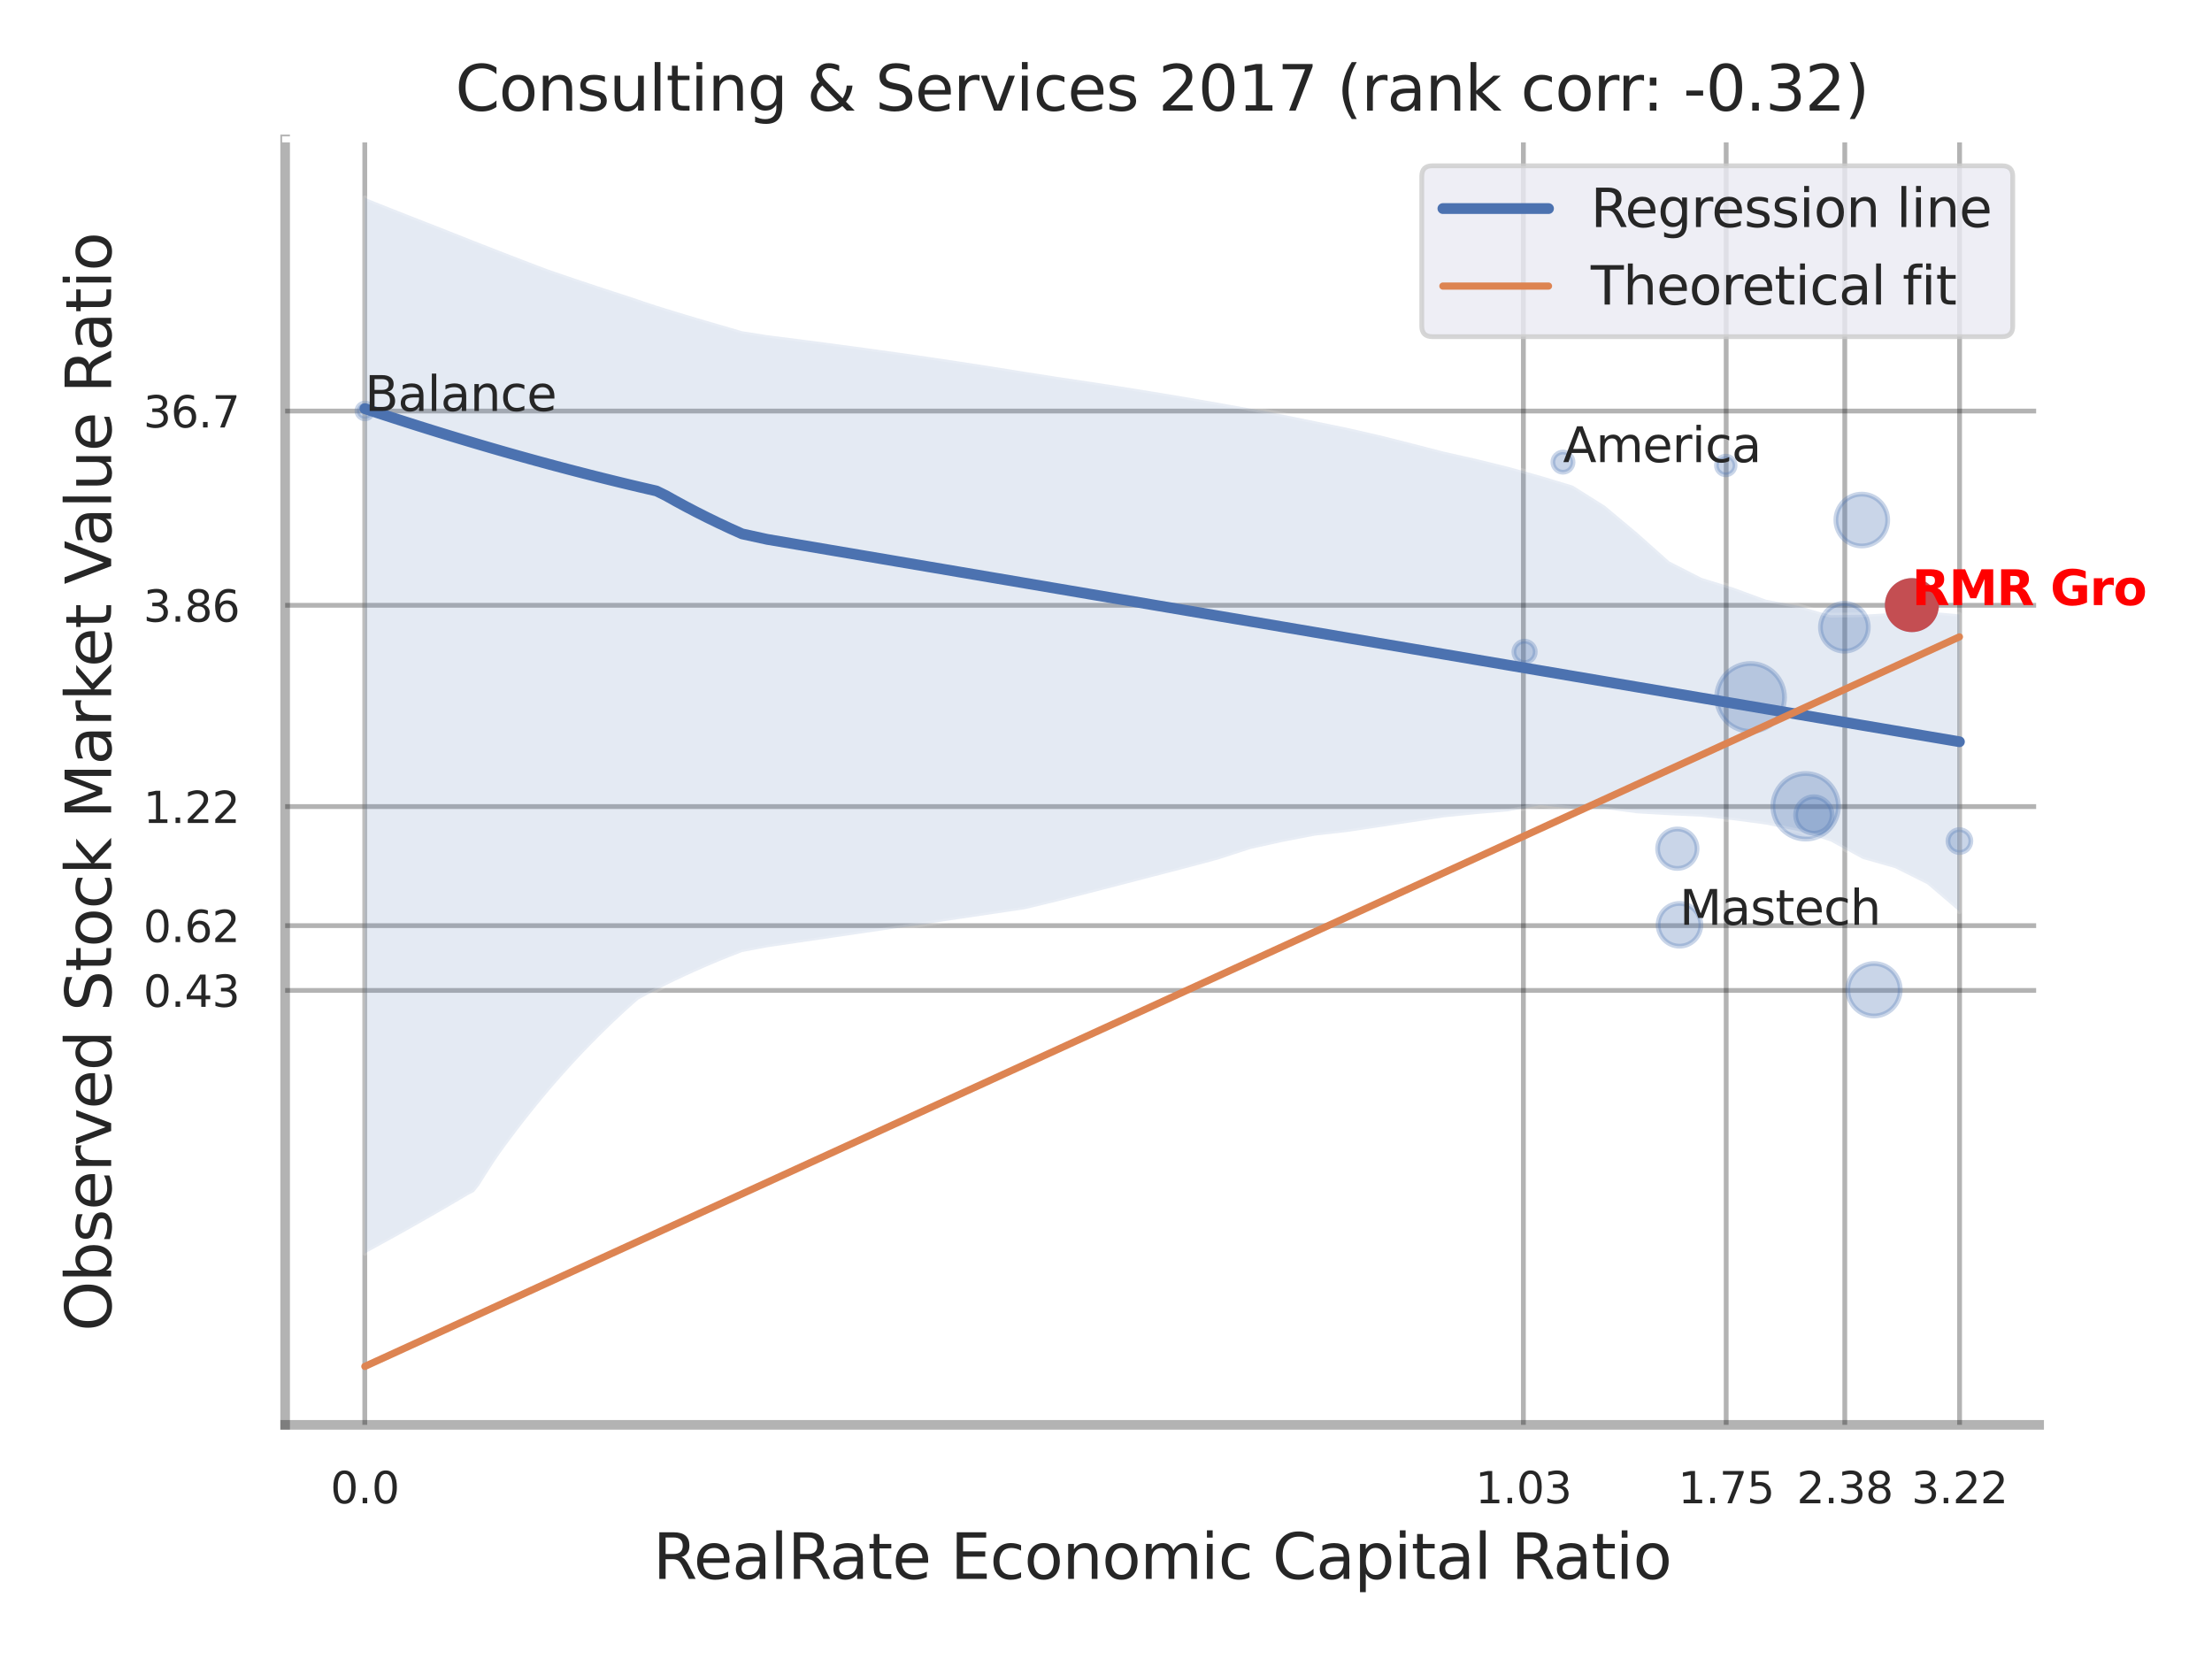 <?xml version="1.0" encoding="utf-8" standalone="no"?>
<!DOCTYPE svg PUBLIC "-//W3C//DTD SVG 1.1//EN"
  "http://www.w3.org/Graphics/SVG/1.1/DTD/svg11.dtd">
<svg xmlns:xlink="http://www.w3.org/1999/xlink" width="460.8pt" height="345.6pt" viewBox="0 0 460.8 345.6" xmlns="http://www.w3.org/2000/svg" version="1.1">
 <defs>
  <style type="text/css">*{stroke-linejoin: round; stroke-linecap: butt}</style>
 </defs>
 <g id="figure_1">
  <g id="patch_1">
   <path d="M 0 345.6 
L 460.8 345.6 
L 460.8 0 
L 0 0 
z
" style="fill: #ffffff"/>
  </g>
  <g id="axes_1">
   <g id="patch_2">
    <path d="M 59.4 296.82 
L 424.791 296.82 
L 424.791 29.04 
L 59.4 29.04 
z
" style="fill: #ffffff"/>
   </g>
   <g id="matplotlib.axis_1">
    <g id="xtick_1">
     <g id="line2d_1">
      <path d="M 75.992 296.82 
L 75.992 29.04 
" clip-path="url(#pe851d66439)" style="fill: none; stroke: #000000; stroke-opacity: 0.3; stroke-linecap: round"/>
     </g>
     <g id="text_1">
      <!-- 0.0 -->
      <g style="fill: #262626" transform="translate(68.836 313.159) scale(0.09 -0.09)">
       <defs>
        <path id="DejaVuSans-30" d="M 2034 4250 
Q 1547 4250 1301 3770 
Q 1056 3291 1056 2328 
Q 1056 1369 1301 889 
Q 1547 409 2034 409 
Q 2525 409 2770 889 
Q 3016 1369 3016 2328 
Q 3016 3291 2770 3770 
Q 2525 4250 2034 4250 
z
M 2034 4750 
Q 2819 4750 3233 4129 
Q 3647 3509 3647 2328 
Q 3647 1150 3233 529 
Q 2819 -91 2034 -91 
Q 1250 -91 836 529 
Q 422 1150 422 2328 
Q 422 3509 836 4129 
Q 1250 4750 2034 4750 
z
" transform="scale(0.016)"/>
        <path id="DejaVuSans-2e" d="M 684 794 
L 1344 794 
L 1344 0 
L 684 0 
L 684 794 
z
" transform="scale(0.016)"/>
       </defs>
       <use xlink:href="#DejaVuSans-30"/>
       <use xlink:href="#DejaVuSans-2e" x="63.623"/>
       <use xlink:href="#DejaVuSans-30" x="95.41"/>
      </g>
     </g>
    </g>
    <g id="xtick_2">
     <g id="line2d_2">
      <path d="M 317.35 296.82 
L 317.35 29.04 
" clip-path="url(#pe851d66439)" style="fill: none; stroke: #000000; stroke-opacity: 0.3; stroke-linecap: round"/>
     </g>
     <g id="text_2">
      <!-- 1.03 -->
      <g style="fill: #262626" transform="translate(307.33 313.159) scale(0.09 -0.09)">
       <defs>
        <path id="DejaVuSans-31" d="M 794 531 
L 1825 531 
L 1825 4091 
L 703 3866 
L 703 4441 
L 1819 4666 
L 2450 4666 
L 2450 531 
L 3481 531 
L 3481 0 
L 794 0 
L 794 531 
z
" transform="scale(0.016)"/>
        <path id="DejaVuSans-33" d="M 2597 2516 
Q 3050 2419 3304 2112 
Q 3559 1806 3559 1356 
Q 3559 666 3084 287 
Q 2609 -91 1734 -91 
Q 1441 -91 1130 -33 
Q 819 25 488 141 
L 488 750 
Q 750 597 1062 519 
Q 1375 441 1716 441 
Q 2309 441 2620 675 
Q 2931 909 2931 1356 
Q 2931 1769 2642 2001 
Q 2353 2234 1838 2234 
L 1294 2234 
L 1294 2753 
L 1863 2753 
Q 2328 2753 2575 2939 
Q 2822 3125 2822 3475 
Q 2822 3834 2567 4026 
Q 2313 4219 1838 4219 
Q 1578 4219 1281 4162 
Q 984 4106 628 3988 
L 628 4550 
Q 988 4650 1302 4700 
Q 1616 4750 1894 4750 
Q 2613 4750 3031 4423 
Q 3450 4097 3450 3541 
Q 3450 3153 3228 2886 
Q 3006 2619 2597 2516 
z
" transform="scale(0.016)"/>
       </defs>
       <use xlink:href="#DejaVuSans-31"/>
       <use xlink:href="#DejaVuSans-2e" x="63.623"/>
       <use xlink:href="#DejaVuSans-30" x="95.41"/>
       <use xlink:href="#DejaVuSans-33" x="159.033"/>
      </g>
     </g>
    </g>
    <g id="xtick_3">
     <g id="line2d_3">
      <path d="M 359.594 296.82 
L 359.594 29.04 
" clip-path="url(#pe851d66439)" style="fill: none; stroke: #000000; stroke-opacity: 0.3; stroke-linecap: round"/>
     </g>
     <g id="text_3">
      <!-- 1.75 -->
      <g style="fill: #262626" transform="translate(349.575 313.159) scale(0.09 -0.09)">
       <defs>
        <path id="DejaVuSans-37" d="M 525 4666 
L 3525 4666 
L 3525 4397 
L 1831 0 
L 1172 0 
L 2766 4134 
L 525 4134 
L 525 4666 
z
" transform="scale(0.016)"/>
        <path id="DejaVuSans-35" d="M 691 4666 
L 3169 4666 
L 3169 4134 
L 1269 4134 
L 1269 2991 
Q 1406 3038 1543 3061 
Q 1681 3084 1819 3084 
Q 2600 3084 3056 2656 
Q 3513 2228 3513 1497 
Q 3513 744 3044 326 
Q 2575 -91 1722 -91 
Q 1428 -91 1123 -41 
Q 819 9 494 109 
L 494 744 
Q 775 591 1075 516 
Q 1375 441 1709 441 
Q 2250 441 2565 725 
Q 2881 1009 2881 1497 
Q 2881 1984 2565 2268 
Q 2250 2553 1709 2553 
Q 1456 2553 1204 2497 
Q 953 2441 691 2322 
L 691 4666 
z
" transform="scale(0.016)"/>
       </defs>
       <use xlink:href="#DejaVuSans-31"/>
       <use xlink:href="#DejaVuSans-2e" x="63.623"/>
       <use xlink:href="#DejaVuSans-37" x="95.41"/>
       <use xlink:href="#DejaVuSans-35" x="159.033"/>
      </g>
     </g>
    </g>
    <g id="xtick_4">
     <g id="line2d_4">
      <path d="M 384.303 296.82 
L 384.303 29.04 
" clip-path="url(#pe851d66439)" style="fill: none; stroke: #000000; stroke-opacity: 0.3; stroke-linecap: round"/>
     </g>
     <g id="text_4">
      <!-- 2.38 -->
      <g style="fill: #262626" transform="translate(374.284 313.159) scale(0.09 -0.09)">
       <defs>
        <path id="DejaVuSans-32" d="M 1228 531 
L 3431 531 
L 3431 0 
L 469 0 
L 469 531 
Q 828 903 1448 1529 
Q 2069 2156 2228 2338 
Q 2531 2678 2651 2914 
Q 2772 3150 2772 3378 
Q 2772 3750 2511 3984 
Q 2250 4219 1831 4219 
Q 1534 4219 1204 4116 
Q 875 4013 500 3803 
L 500 4441 
Q 881 4594 1212 4672 
Q 1544 4750 1819 4750 
Q 2544 4750 2975 4387 
Q 3406 4025 3406 3419 
Q 3406 3131 3298 2873 
Q 3191 2616 2906 2266 
Q 2828 2175 2409 1742 
Q 1991 1309 1228 531 
z
" transform="scale(0.016)"/>
        <path id="DejaVuSans-38" d="M 2034 2216 
Q 1584 2216 1326 1975 
Q 1069 1734 1069 1313 
Q 1069 891 1326 650 
Q 1584 409 2034 409 
Q 2484 409 2743 651 
Q 3003 894 3003 1313 
Q 3003 1734 2745 1975 
Q 2488 2216 2034 2216 
z
M 1403 2484 
Q 997 2584 770 2862 
Q 544 3141 544 3541 
Q 544 4100 942 4425 
Q 1341 4750 2034 4750 
Q 2731 4750 3128 4425 
Q 3525 4100 3525 3541 
Q 3525 3141 3298 2862 
Q 3072 2584 2669 2484 
Q 3125 2378 3379 2068 
Q 3634 1759 3634 1313 
Q 3634 634 3220 271 
Q 2806 -91 2034 -91 
Q 1263 -91 848 271 
Q 434 634 434 1313 
Q 434 1759 690 2068 
Q 947 2378 1403 2484 
z
M 1172 3481 
Q 1172 3119 1398 2916 
Q 1625 2713 2034 2713 
Q 2441 2713 2670 2916 
Q 2900 3119 2900 3481 
Q 2900 3844 2670 4047 
Q 2441 4250 2034 4250 
Q 1625 4250 1398 4047 
Q 1172 3844 1172 3481 
z
" transform="scale(0.016)"/>
       </defs>
       <use xlink:href="#DejaVuSans-32"/>
       <use xlink:href="#DejaVuSans-2e" x="63.623"/>
       <use xlink:href="#DejaVuSans-33" x="95.41"/>
       <use xlink:href="#DejaVuSans-38" x="159.033"/>
      </g>
     </g>
    </g>
    <g id="xtick_5">
     <g id="line2d_5">
      <path d="M 408.215 296.82 
L 408.215 29.04 
" clip-path="url(#pe851d66439)" style="fill: none; stroke: #000000; stroke-opacity: 0.3; stroke-linecap: round"/>
     </g>
     <g id="text_5">
      <!-- 3.22 -->
      <g style="fill: #262626" transform="translate(398.196 313.159) scale(0.09 -0.09)">
       <use xlink:href="#DejaVuSans-33"/>
       <use xlink:href="#DejaVuSans-2e" x="63.623"/>
       <use xlink:href="#DejaVuSans-32" x="95.41"/>
       <use xlink:href="#DejaVuSans-32" x="159.033"/>
      </g>
     </g>
    </g>
    <g id="xtick_6"/>
    <g id="xtick_7"/>
    <g id="text_6">
     <!-- RealRate Economic Capital Ratio -->
     <g style="fill: #262626" transform="translate(136.042 328.908) scale(0.13 -0.13)">
      <defs>
       <path id="DejaVuSans-52" d="M 2841 2188 
Q 3044 2119 3236 1894 
Q 3428 1669 3622 1275 
L 4263 0 
L 3584 0 
L 2988 1197 
Q 2756 1666 2539 1819 
Q 2322 1972 1947 1972 
L 1259 1972 
L 1259 0 
L 628 0 
L 628 4666 
L 2053 4666 
Q 2853 4666 3247 4331 
Q 3641 3997 3641 3322 
Q 3641 2881 3436 2590 
Q 3231 2300 2841 2188 
z
M 1259 4147 
L 1259 2491 
L 2053 2491 
Q 2509 2491 2742 2702 
Q 2975 2913 2975 3322 
Q 2975 3731 2742 3939 
Q 2509 4147 2053 4147 
L 1259 4147 
z
" transform="scale(0.016)"/>
       <path id="DejaVuSans-65" d="M 3597 1894 
L 3597 1613 
L 953 1613 
Q 991 1019 1311 708 
Q 1631 397 2203 397 
Q 2534 397 2845 478 
Q 3156 559 3463 722 
L 3463 178 
Q 3153 47 2828 -22 
Q 2503 -91 2169 -91 
Q 1331 -91 842 396 
Q 353 884 353 1716 
Q 353 2575 817 3079 
Q 1281 3584 2069 3584 
Q 2775 3584 3186 3129 
Q 3597 2675 3597 1894 
z
M 3022 2063 
Q 3016 2534 2758 2815 
Q 2500 3097 2075 3097 
Q 1594 3097 1305 2825 
Q 1016 2553 972 2059 
L 3022 2063 
z
" transform="scale(0.016)"/>
       <path id="DejaVuSans-61" d="M 2194 1759 
Q 1497 1759 1228 1600 
Q 959 1441 959 1056 
Q 959 750 1161 570 
Q 1363 391 1709 391 
Q 2188 391 2477 730 
Q 2766 1069 2766 1631 
L 2766 1759 
L 2194 1759 
z
M 3341 1997 
L 3341 0 
L 2766 0 
L 2766 531 
Q 2569 213 2275 61 
Q 1981 -91 1556 -91 
Q 1019 -91 701 211 
Q 384 513 384 1019 
Q 384 1609 779 1909 
Q 1175 2209 1959 2209 
L 2766 2209 
L 2766 2266 
Q 2766 2663 2505 2880 
Q 2244 3097 1772 3097 
Q 1472 3097 1187 3025 
Q 903 2953 641 2809 
L 641 3341 
Q 956 3463 1253 3523 
Q 1550 3584 1831 3584 
Q 2591 3584 2966 3190 
Q 3341 2797 3341 1997 
z
" transform="scale(0.016)"/>
       <path id="DejaVuSans-6c" d="M 603 4863 
L 1178 4863 
L 1178 0 
L 603 0 
L 603 4863 
z
" transform="scale(0.016)"/>
       <path id="DejaVuSans-74" d="M 1172 4494 
L 1172 3500 
L 2356 3500 
L 2356 3053 
L 1172 3053 
L 1172 1153 
Q 1172 725 1289 603 
Q 1406 481 1766 481 
L 2356 481 
L 2356 0 
L 1766 0 
Q 1100 0 847 248 
Q 594 497 594 1153 
L 594 3053 
L 172 3053 
L 172 3500 
L 594 3500 
L 594 4494 
L 1172 4494 
z
" transform="scale(0.016)"/>
       <path id="DejaVuSans-20" transform="scale(0.016)"/>
       <path id="DejaVuSans-45" d="M 628 4666 
L 3578 4666 
L 3578 4134 
L 1259 4134 
L 1259 2753 
L 3481 2753 
L 3481 2222 
L 1259 2222 
L 1259 531 
L 3634 531 
L 3634 0 
L 628 0 
L 628 4666 
z
" transform="scale(0.016)"/>
       <path id="DejaVuSans-63" d="M 3122 3366 
L 3122 2828 
Q 2878 2963 2633 3030 
Q 2388 3097 2138 3097 
Q 1578 3097 1268 2742 
Q 959 2388 959 1747 
Q 959 1106 1268 751 
Q 1578 397 2138 397 
Q 2388 397 2633 464 
Q 2878 531 3122 666 
L 3122 134 
Q 2881 22 2623 -34 
Q 2366 -91 2075 -91 
Q 1284 -91 818 406 
Q 353 903 353 1747 
Q 353 2603 823 3093 
Q 1294 3584 2113 3584 
Q 2378 3584 2631 3529 
Q 2884 3475 3122 3366 
z
" transform="scale(0.016)"/>
       <path id="DejaVuSans-6f" d="M 1959 3097 
Q 1497 3097 1228 2736 
Q 959 2375 959 1747 
Q 959 1119 1226 758 
Q 1494 397 1959 397 
Q 2419 397 2687 759 
Q 2956 1122 2956 1747 
Q 2956 2369 2687 2733 
Q 2419 3097 1959 3097 
z
M 1959 3584 
Q 2709 3584 3137 3096 
Q 3566 2609 3566 1747 
Q 3566 888 3137 398 
Q 2709 -91 1959 -91 
Q 1206 -91 779 398 
Q 353 888 353 1747 
Q 353 2609 779 3096 
Q 1206 3584 1959 3584 
z
" transform="scale(0.016)"/>
       <path id="DejaVuSans-6e" d="M 3513 2113 
L 3513 0 
L 2938 0 
L 2938 2094 
Q 2938 2591 2744 2837 
Q 2550 3084 2163 3084 
Q 1697 3084 1428 2787 
Q 1159 2491 1159 1978 
L 1159 0 
L 581 0 
L 581 3500 
L 1159 3500 
L 1159 2956 
Q 1366 3272 1645 3428 
Q 1925 3584 2291 3584 
Q 2894 3584 3203 3211 
Q 3513 2838 3513 2113 
z
" transform="scale(0.016)"/>
       <path id="DejaVuSans-6d" d="M 3328 2828 
Q 3544 3216 3844 3400 
Q 4144 3584 4550 3584 
Q 5097 3584 5394 3201 
Q 5691 2819 5691 2113 
L 5691 0 
L 5113 0 
L 5113 2094 
Q 5113 2597 4934 2840 
Q 4756 3084 4391 3084 
Q 3944 3084 3684 2787 
Q 3425 2491 3425 1978 
L 3425 0 
L 2847 0 
L 2847 2094 
Q 2847 2600 2669 2842 
Q 2491 3084 2119 3084 
Q 1678 3084 1418 2786 
Q 1159 2488 1159 1978 
L 1159 0 
L 581 0 
L 581 3500 
L 1159 3500 
L 1159 2956 
Q 1356 3278 1631 3431 
Q 1906 3584 2284 3584 
Q 2666 3584 2933 3390 
Q 3200 3197 3328 2828 
z
" transform="scale(0.016)"/>
       <path id="DejaVuSans-69" d="M 603 3500 
L 1178 3500 
L 1178 0 
L 603 0 
L 603 3500 
z
M 603 4863 
L 1178 4863 
L 1178 4134 
L 603 4134 
L 603 4863 
z
" transform="scale(0.016)"/>
       <path id="DejaVuSans-43" d="M 4122 4306 
L 4122 3641 
Q 3803 3938 3442 4084 
Q 3081 4231 2675 4231 
Q 1875 4231 1450 3742 
Q 1025 3253 1025 2328 
Q 1025 1406 1450 917 
Q 1875 428 2675 428 
Q 3081 428 3442 575 
Q 3803 722 4122 1019 
L 4122 359 
Q 3791 134 3420 21 
Q 3050 -91 2638 -91 
Q 1578 -91 968 557 
Q 359 1206 359 2328 
Q 359 3453 968 4101 
Q 1578 4750 2638 4750 
Q 3056 4750 3426 4639 
Q 3797 4528 4122 4306 
z
" transform="scale(0.016)"/>
       <path id="DejaVuSans-70" d="M 1159 525 
L 1159 -1331 
L 581 -1331 
L 581 3500 
L 1159 3500 
L 1159 2969 
Q 1341 3281 1617 3432 
Q 1894 3584 2278 3584 
Q 2916 3584 3314 3078 
Q 3713 2572 3713 1747 
Q 3713 922 3314 415 
Q 2916 -91 2278 -91 
Q 1894 -91 1617 61 
Q 1341 213 1159 525 
z
M 3116 1747 
Q 3116 2381 2855 2742 
Q 2594 3103 2138 3103 
Q 1681 3103 1420 2742 
Q 1159 2381 1159 1747 
Q 1159 1113 1420 752 
Q 1681 391 2138 391 
Q 2594 391 2855 752 
Q 3116 1113 3116 1747 
z
" transform="scale(0.016)"/>
      </defs>
      <use xlink:href="#DejaVuSans-52"/>
      <use xlink:href="#DejaVuSans-65" x="64.982"/>
      <use xlink:href="#DejaVuSans-61" x="126.506"/>
      <use xlink:href="#DejaVuSans-6c" x="187.785"/>
      <use xlink:href="#DejaVuSans-52" x="215.568"/>
      <use xlink:href="#DejaVuSans-61" x="282.801"/>
      <use xlink:href="#DejaVuSans-74" x="344.08"/>
      <use xlink:href="#DejaVuSans-65" x="383.289"/>
      <use xlink:href="#DejaVuSans-20" x="444.812"/>
      <use xlink:href="#DejaVuSans-45" x="476.6"/>
      <use xlink:href="#DejaVuSans-63" x="539.783"/>
      <use xlink:href="#DejaVuSans-6f" x="594.764"/>
      <use xlink:href="#DejaVuSans-6e" x="655.945"/>
      <use xlink:href="#DejaVuSans-6f" x="719.324"/>
      <use xlink:href="#DejaVuSans-6d" x="780.506"/>
      <use xlink:href="#DejaVuSans-69" x="877.918"/>
      <use xlink:href="#DejaVuSans-63" x="905.701"/>
      <use xlink:href="#DejaVuSans-20" x="960.682"/>
      <use xlink:href="#DejaVuSans-43" x="992.469"/>
      <use xlink:href="#DejaVuSans-61" x="1062.293"/>
      <use xlink:href="#DejaVuSans-70" x="1123.572"/>
      <use xlink:href="#DejaVuSans-69" x="1187.049"/>
      <use xlink:href="#DejaVuSans-74" x="1214.832"/>
      <use xlink:href="#DejaVuSans-61" x="1254.041"/>
      <use xlink:href="#DejaVuSans-6c" x="1315.32"/>
      <use xlink:href="#DejaVuSans-20" x="1343.104"/>
      <use xlink:href="#DejaVuSans-52" x="1374.891"/>
      <use xlink:href="#DejaVuSans-61" x="1442.123"/>
      <use xlink:href="#DejaVuSans-74" x="1503.402"/>
      <use xlink:href="#DejaVuSans-69" x="1542.611"/>
      <use xlink:href="#DejaVuSans-6f" x="1570.395"/>
     </g>
    </g>
   </g>
   <g id="matplotlib.axis_2">
    <g id="ytick_1">
     <g id="line2d_6">
      <path d="M 59.4 206.319 
L 424.791 206.319 
" clip-path="url(#pe851d66439)" style="fill: none; stroke: #000000; stroke-opacity: 0.3; stroke-linecap: round"/>
     </g>
     <g id="text_7">
      <!-- 0.43 -->
      <g style="fill: #262626" transform="translate(29.861 209.739) scale(0.09 -0.09)">
       <defs>
        <path id="DejaVuSans-34" d="M 2419 4116 
L 825 1625 
L 2419 1625 
L 2419 4116 
z
M 2253 4666 
L 3047 4666 
L 3047 1625 
L 3713 1625 
L 3713 1100 
L 3047 1100 
L 3047 0 
L 2419 0 
L 2419 1100 
L 313 1100 
L 313 1709 
L 2253 4666 
z
" transform="scale(0.016)"/>
       </defs>
       <use xlink:href="#DejaVuSans-30"/>
       <use xlink:href="#DejaVuSans-2e" x="63.623"/>
       <use xlink:href="#DejaVuSans-34" x="95.41"/>
       <use xlink:href="#DejaVuSans-33" x="159.033"/>
      </g>
     </g>
    </g>
    <g id="ytick_2">
     <g id="line2d_7">
      <path d="M 59.4 192.826 
L 424.791 192.826 
" clip-path="url(#pe851d66439)" style="fill: none; stroke: #000000; stroke-opacity: 0.3; stroke-linecap: round"/>
     </g>
     <g id="text_8">
      <!-- 0.62 -->
      <g style="fill: #262626" transform="translate(29.861 196.246) scale(0.09 -0.09)">
       <defs>
        <path id="DejaVuSans-36" d="M 2113 2584 
Q 1688 2584 1439 2293 
Q 1191 2003 1191 1497 
Q 1191 994 1439 701 
Q 1688 409 2113 409 
Q 2538 409 2786 701 
Q 3034 994 3034 1497 
Q 3034 2003 2786 2293 
Q 2538 2584 2113 2584 
z
M 3366 4563 
L 3366 3988 
Q 3128 4100 2886 4159 
Q 2644 4219 2406 4219 
Q 1781 4219 1451 3797 
Q 1122 3375 1075 2522 
Q 1259 2794 1537 2939 
Q 1816 3084 2150 3084 
Q 2853 3084 3261 2657 
Q 3669 2231 3669 1497 
Q 3669 778 3244 343 
Q 2819 -91 2113 -91 
Q 1303 -91 875 529 
Q 447 1150 447 2328 
Q 447 3434 972 4092 
Q 1497 4750 2381 4750 
Q 2619 4750 2861 4703 
Q 3103 4656 3366 4563 
z
" transform="scale(0.016)"/>
       </defs>
       <use xlink:href="#DejaVuSans-30"/>
       <use xlink:href="#DejaVuSans-2e" x="63.623"/>
       <use xlink:href="#DejaVuSans-36" x="95.41"/>
       <use xlink:href="#DejaVuSans-32" x="159.033"/>
      </g>
     </g>
    </g>
    <g id="ytick_3">
     <g id="line2d_8">
      <path d="M 59.4 168.028 
L 424.791 168.028 
" clip-path="url(#pe851d66439)" style="fill: none; stroke: #000000; stroke-opacity: 0.3; stroke-linecap: round"/>
     </g>
     <g id="text_9">
      <!-- 1.22 -->
      <g style="fill: #262626" transform="translate(29.861 171.447) scale(0.09 -0.09)">
       <use xlink:href="#DejaVuSans-31"/>
       <use xlink:href="#DejaVuSans-2e" x="63.623"/>
       <use xlink:href="#DejaVuSans-32" x="95.41"/>
       <use xlink:href="#DejaVuSans-32" x="159.033"/>
      </g>
     </g>
    </g>
    <g id="ytick_4">
     <g id="line2d_9">
      <path d="M 59.4 126.09 
L 424.791 126.09 
" clip-path="url(#pe851d66439)" style="fill: none; stroke: #000000; stroke-opacity: 0.3; stroke-linecap: round"/>
     </g>
     <g id="text_10">
      <!-- 3.86 -->
      <g style="fill: #262626" transform="translate(29.861 129.509) scale(0.09 -0.09)">
       <use xlink:href="#DejaVuSans-33"/>
       <use xlink:href="#DejaVuSans-2e" x="63.623"/>
       <use xlink:href="#DejaVuSans-38" x="95.41"/>
       <use xlink:href="#DejaVuSans-36" x="159.033"/>
      </g>
     </g>
    </g>
    <g id="ytick_5">
     <g id="line2d_10">
      <path d="M 59.4 85.629 
L 424.791 85.629 
" clip-path="url(#pe851d66439)" style="fill: none; stroke: #000000; stroke-opacity: 0.3; stroke-linecap: round"/>
     </g>
     <g id="text_11">
      <!-- 36.7 -->
      <g style="fill: #262626" transform="translate(29.861 89.048) scale(0.09 -0.09)">
       <use xlink:href="#DejaVuSans-33"/>
       <use xlink:href="#DejaVuSans-36" x="63.623"/>
       <use xlink:href="#DejaVuSans-2e" x="127.246"/>
       <use xlink:href="#DejaVuSans-37" x="159.033"/>
      </g>
     </g>
    </g>
    <g id="ytick_6"/>
    <g id="ytick_7"/>
    <g id="ytick_8"/>
    <g id="ytick_9"/>
    <g id="ytick_10"/>
    <g id="text_12">
     <!-- Observed Stock Market Value Ratio -->
     <g style="fill: #262626" transform="translate(23.157 277.332) rotate(-90) scale(0.13 -0.13)">
      <defs>
       <path id="DejaVuSans-4f" d="M 2522 4238 
Q 1834 4238 1429 3725 
Q 1025 3213 1025 2328 
Q 1025 1447 1429 934 
Q 1834 422 2522 422 
Q 3209 422 3611 934 
Q 4013 1447 4013 2328 
Q 4013 3213 3611 3725 
Q 3209 4238 2522 4238 
z
M 2522 4750 
Q 3503 4750 4090 4092 
Q 4678 3434 4678 2328 
Q 4678 1225 4090 567 
Q 3503 -91 2522 -91 
Q 1538 -91 948 565 
Q 359 1222 359 2328 
Q 359 3434 948 4092 
Q 1538 4750 2522 4750 
z
" transform="scale(0.016)"/>
       <path id="DejaVuSans-62" d="M 3116 1747 
Q 3116 2381 2855 2742 
Q 2594 3103 2138 3103 
Q 1681 3103 1420 2742 
Q 1159 2381 1159 1747 
Q 1159 1113 1420 752 
Q 1681 391 2138 391 
Q 2594 391 2855 752 
Q 3116 1113 3116 1747 
z
M 1159 2969 
Q 1341 3281 1617 3432 
Q 1894 3584 2278 3584 
Q 2916 3584 3314 3078 
Q 3713 2572 3713 1747 
Q 3713 922 3314 415 
Q 2916 -91 2278 -91 
Q 1894 -91 1617 61 
Q 1341 213 1159 525 
L 1159 0 
L 581 0 
L 581 4863 
L 1159 4863 
L 1159 2969 
z
" transform="scale(0.016)"/>
       <path id="DejaVuSans-73" d="M 2834 3397 
L 2834 2853 
Q 2591 2978 2328 3040 
Q 2066 3103 1784 3103 
Q 1356 3103 1142 2972 
Q 928 2841 928 2578 
Q 928 2378 1081 2264 
Q 1234 2150 1697 2047 
L 1894 2003 
Q 2506 1872 2764 1633 
Q 3022 1394 3022 966 
Q 3022 478 2636 193 
Q 2250 -91 1575 -91 
Q 1294 -91 989 -36 
Q 684 19 347 128 
L 347 722 
Q 666 556 975 473 
Q 1284 391 1588 391 
Q 1994 391 2212 530 
Q 2431 669 2431 922 
Q 2431 1156 2273 1281 
Q 2116 1406 1581 1522 
L 1381 1569 
Q 847 1681 609 1914 
Q 372 2147 372 2553 
Q 372 3047 722 3315 
Q 1072 3584 1716 3584 
Q 2034 3584 2315 3537 
Q 2597 3491 2834 3397 
z
" transform="scale(0.016)"/>
       <path id="DejaVuSans-72" d="M 2631 2963 
Q 2534 3019 2420 3045 
Q 2306 3072 2169 3072 
Q 1681 3072 1420 2755 
Q 1159 2438 1159 1844 
L 1159 0 
L 581 0 
L 581 3500 
L 1159 3500 
L 1159 2956 
Q 1341 3275 1631 3429 
Q 1922 3584 2338 3584 
Q 2397 3584 2469 3576 
Q 2541 3569 2628 3553 
L 2631 2963 
z
" transform="scale(0.016)"/>
       <path id="DejaVuSans-76" d="M 191 3500 
L 800 3500 
L 1894 563 
L 2988 3500 
L 3597 3500 
L 2284 0 
L 1503 0 
L 191 3500 
z
" transform="scale(0.016)"/>
       <path id="DejaVuSans-64" d="M 2906 2969 
L 2906 4863 
L 3481 4863 
L 3481 0 
L 2906 0 
L 2906 525 
Q 2725 213 2448 61 
Q 2172 -91 1784 -91 
Q 1150 -91 751 415 
Q 353 922 353 1747 
Q 353 2572 751 3078 
Q 1150 3584 1784 3584 
Q 2172 3584 2448 3432 
Q 2725 3281 2906 2969 
z
M 947 1747 
Q 947 1113 1208 752 
Q 1469 391 1925 391 
Q 2381 391 2643 752 
Q 2906 1113 2906 1747 
Q 2906 2381 2643 2742 
Q 2381 3103 1925 3103 
Q 1469 3103 1208 2742 
Q 947 2381 947 1747 
z
" transform="scale(0.016)"/>
       <path id="DejaVuSans-53" d="M 3425 4513 
L 3425 3897 
Q 3066 4069 2747 4153 
Q 2428 4238 2131 4238 
Q 1616 4238 1336 4038 
Q 1056 3838 1056 3469 
Q 1056 3159 1242 3001 
Q 1428 2844 1947 2747 
L 2328 2669 
Q 3034 2534 3370 2195 
Q 3706 1856 3706 1288 
Q 3706 609 3251 259 
Q 2797 -91 1919 -91 
Q 1588 -91 1214 -16 
Q 841 59 441 206 
L 441 856 
Q 825 641 1194 531 
Q 1563 422 1919 422 
Q 2459 422 2753 634 
Q 3047 847 3047 1241 
Q 3047 1584 2836 1778 
Q 2625 1972 2144 2069 
L 1759 2144 
Q 1053 2284 737 2584 
Q 422 2884 422 3419 
Q 422 4038 858 4394 
Q 1294 4750 2059 4750 
Q 2388 4750 2728 4690 
Q 3069 4631 3425 4513 
z
" transform="scale(0.016)"/>
       <path id="DejaVuSans-6b" d="M 581 4863 
L 1159 4863 
L 1159 1991 
L 2875 3500 
L 3609 3500 
L 1753 1863 
L 3688 0 
L 2938 0 
L 1159 1709 
L 1159 0 
L 581 0 
L 581 4863 
z
" transform="scale(0.016)"/>
       <path id="DejaVuSans-4d" d="M 628 4666 
L 1569 4666 
L 2759 1491 
L 3956 4666 
L 4897 4666 
L 4897 0 
L 4281 0 
L 4281 4097 
L 3078 897 
L 2444 897 
L 1241 4097 
L 1241 0 
L 628 0 
L 628 4666 
z
" transform="scale(0.016)"/>
       <path id="DejaVuSans-56" d="M 1831 0 
L 50 4666 
L 709 4666 
L 2188 738 
L 3669 4666 
L 4325 4666 
L 2547 0 
L 1831 0 
z
" transform="scale(0.016)"/>
       <path id="DejaVuSans-75" d="M 544 1381 
L 544 3500 
L 1119 3500 
L 1119 1403 
Q 1119 906 1312 657 
Q 1506 409 1894 409 
Q 2359 409 2629 706 
Q 2900 1003 2900 1516 
L 2900 3500 
L 3475 3500 
L 3475 0 
L 2900 0 
L 2900 538 
Q 2691 219 2414 64 
Q 2138 -91 1772 -91 
Q 1169 -91 856 284 
Q 544 659 544 1381 
z
M 1991 3584 
L 1991 3584 
z
" transform="scale(0.016)"/>
      </defs>
      <use xlink:href="#DejaVuSans-4f"/>
      <use xlink:href="#DejaVuSans-62" x="78.711"/>
      <use xlink:href="#DejaVuSans-73" x="142.188"/>
      <use xlink:href="#DejaVuSans-65" x="194.287"/>
      <use xlink:href="#DejaVuSans-72" x="255.811"/>
      <use xlink:href="#DejaVuSans-76" x="296.924"/>
      <use xlink:href="#DejaVuSans-65" x="356.104"/>
      <use xlink:href="#DejaVuSans-64" x="417.627"/>
      <use xlink:href="#DejaVuSans-20" x="481.104"/>
      <use xlink:href="#DejaVuSans-53" x="512.891"/>
      <use xlink:href="#DejaVuSans-74" x="576.367"/>
      <use xlink:href="#DejaVuSans-6f" x="615.576"/>
      <use xlink:href="#DejaVuSans-63" x="676.758"/>
      <use xlink:href="#DejaVuSans-6b" x="731.738"/>
      <use xlink:href="#DejaVuSans-20" x="789.648"/>
      <use xlink:href="#DejaVuSans-4d" x="821.436"/>
      <use xlink:href="#DejaVuSans-61" x="907.715"/>
      <use xlink:href="#DejaVuSans-72" x="968.994"/>
      <use xlink:href="#DejaVuSans-6b" x="1010.107"/>
      <use xlink:href="#DejaVuSans-65" x="1064.393"/>
      <use xlink:href="#DejaVuSans-74" x="1125.916"/>
      <use xlink:href="#DejaVuSans-20" x="1165.125"/>
      <use xlink:href="#DejaVuSans-56" x="1196.912"/>
      <use xlink:href="#DejaVuSans-61" x="1257.57"/>
      <use xlink:href="#DejaVuSans-6c" x="1318.85"/>
      <use xlink:href="#DejaVuSans-75" x="1346.633"/>
      <use xlink:href="#DejaVuSans-65" x="1410.012"/>
      <use xlink:href="#DejaVuSans-20" x="1471.535"/>
      <use xlink:href="#DejaVuSans-52" x="1503.322"/>
      <use xlink:href="#DejaVuSans-61" x="1570.555"/>
      <use xlink:href="#DejaVuSans-74" x="1631.834"/>
      <use xlink:href="#DejaVuSans-69" x="1671.043"/>
      <use xlink:href="#DejaVuSans-6f" x="1698.826"/>
     </g>
    </g>
   </g>
   <g id="PathCollection_1">
    <path d="M 387.847 113.736 
C 389.279 113.736 390.653 113.167 391.666 112.154 
C 392.679 111.141 393.248 109.767 393.248 108.335 
C 393.248 106.903 392.679 105.529 391.666 104.516 
C 390.653 103.504 389.279 102.935 387.847 102.935 
C 386.415 102.935 385.041 103.504 384.028 104.516 
C 383.016 105.529 382.447 106.903 382.447 108.335 
C 382.447 109.767 383.016 111.141 384.028 112.154 
C 385.041 113.167 386.415 113.736 387.847 113.736 
z
" clip-path="url(#pe851d66439)" style="fill: #4c72b0; fill-opacity: 0.3; stroke: #4c72b0; stroke-opacity: 0.3"/>
    <path d="M 377.863 173.583 
C 378.871 173.583 379.839 173.182 380.552 172.469 
C 381.265 171.756 381.665 170.789 381.665 169.781 
C 381.665 168.772 381.265 167.805 380.552 167.092 
C 379.839 166.379 378.871 165.978 377.863 165.978 
C 376.855 165.978 375.888 166.379 375.174 167.092 
C 374.461 167.805 374.061 168.772 374.061 169.781 
C 374.061 170.789 374.461 171.756 375.174 172.469 
C 375.888 173.182 376.855 173.583 377.863 173.583 
z
" clip-path="url(#pe851d66439)" style="fill: #4c72b0; fill-opacity: 0.3; stroke: #4c72b0; stroke-opacity: 0.3"/>
    <path d="M 384.217 135.654 
C 385.54 135.654 386.809 135.128 387.744 134.193 
C 388.68 133.257 389.206 131.988 389.206 130.665 
C 389.206 129.342 388.68 128.074 387.744 127.138 
C 386.809 126.203 385.54 125.677 384.217 125.677 
C 382.894 125.677 381.625 126.203 380.69 127.138 
C 379.755 128.074 379.229 129.342 379.229 130.665 
C 379.229 131.988 379.755 133.257 380.69 134.193 
C 381.625 135.128 382.894 135.654 384.217 135.654 
z
" clip-path="url(#pe851d66439)" style="fill: #4c72b0; fill-opacity: 0.3; stroke: #4c72b0; stroke-opacity: 0.3"/>
    <path d="M 390.387 211.643 
C 391.834 211.643 393.223 211.068 394.247 210.044 
C 395.271 209.02 395.846 207.631 395.846 206.183 
C 395.846 204.736 395.271 203.347 394.247 202.323 
C 393.223 201.299 391.834 200.724 390.387 200.724 
C 388.939 200.724 387.55 201.299 386.526 202.323 
C 385.502 203.347 384.927 204.736 384.927 206.183 
C 384.927 207.631 385.502 209.02 386.526 210.044 
C 387.55 211.068 388.939 211.643 390.387 211.643 
z
" clip-path="url(#pe851d66439)" style="fill: #4c72b0; fill-opacity: 0.3; stroke: #4c72b0; stroke-opacity: 0.3"/>
    <path d="M 317.595 138.031 
C 318.187 138.031 318.755 137.796 319.173 137.378 
C 319.592 136.959 319.827 136.391 319.827 135.8 
C 319.827 135.208 319.592 134.64 319.173 134.222 
C 318.755 133.803 318.187 133.568 317.595 133.568 
C 317.004 133.568 316.436 133.803 316.018 134.222 
C 315.599 134.64 315.364 135.208 315.364 135.8 
C 315.364 136.391 315.599 136.959 316.018 137.378 
C 316.436 137.796 317.004 138.031 317.595 138.031 
z
" clip-path="url(#pe851d66439)" style="fill: #4c72b0; fill-opacity: 0.3; stroke: #4c72b0; stroke-opacity: 0.3"/>
    <path d="M 408.183 177.598 
C 408.816 177.598 409.423 177.346 409.871 176.898 
C 410.319 176.451 410.57 175.843 410.57 175.21 
C 410.57 174.577 410.319 173.969 409.871 173.522 
C 409.423 173.074 408.816 172.822 408.183 172.822 
C 407.549 172.822 406.942 173.074 406.494 173.522 
C 406.046 173.969 405.795 174.577 405.795 175.21 
C 405.795 175.843 406.046 176.451 406.494 176.898 
C 406.942 177.346 407.549 177.598 408.183 177.598 
z
" clip-path="url(#pe851d66439)" style="fill: #4c72b0; fill-opacity: 0.3; stroke: #4c72b0; stroke-opacity: 0.3"/>
    <path d="M 376.151 174.796 
C 377.962 174.796 379.7 174.077 380.981 172.796 
C 382.262 171.515 382.981 169.777 382.981 167.966 
C 382.981 166.155 382.262 164.417 380.981 163.136 
C 379.7 161.855 377.962 161.136 376.151 161.136 
C 374.34 161.136 372.602 161.855 371.321 163.136 
C 370.04 164.417 369.321 166.155 369.321 167.966 
C 369.321 169.777 370.04 171.515 371.321 172.796 
C 372.602 174.077 374.34 174.796 376.151 174.796 
z
" clip-path="url(#pe851d66439)" style="fill: #4c72b0; fill-opacity: 0.3; stroke: #4c72b0; stroke-opacity: 0.3"/>
    <path d="M 349.423 180.908 
C 350.512 180.908 351.557 180.476 352.327 179.705 
C 353.098 178.935 353.531 177.89 353.531 176.801 
C 353.531 175.711 353.098 174.667 352.327 173.896 
C 351.557 173.126 350.512 172.693 349.423 172.693 
C 348.334 172.693 347.289 173.126 346.518 173.896 
C 345.748 174.667 345.315 175.711 345.315 176.801 
C 345.315 177.89 345.748 178.935 346.518 179.705 
C 347.289 180.476 348.334 180.908 349.423 180.908 
z
" clip-path="url(#pe851d66439)" style="fill: #4c72b0; fill-opacity: 0.3; stroke: #4c72b0; stroke-opacity: 0.3"/>
    <path d="M 364.674 152.36 
C 366.549 152.36 368.348 151.615 369.674 150.289 
C 371 148.963 371.745 147.164 371.745 145.289 
C 371.745 143.413 371 141.615 369.674 140.289 
C 368.348 138.963 366.549 138.218 364.674 138.218 
C 362.799 138.218 361 138.963 359.674 140.289 
C 358.348 141.615 357.603 143.413 357.603 145.289 
C 357.603 147.164 358.348 148.963 359.674 150.289 
C 361 151.615 362.799 152.36 364.674 152.36 
z
" clip-path="url(#pe851d66439)" style="fill: #4c72b0; fill-opacity: 0.3; stroke: #4c72b0; stroke-opacity: 0.3"/>
    <path d="M 349.868 197.106 
C 351.048 197.106 352.18 196.638 353.014 195.803 
C 353.848 194.969 354.317 193.837 354.317 192.657 
C 354.317 191.477 353.848 190.345 353.014 189.511 
C 352.18 188.676 351.048 188.208 349.868 188.208 
C 348.688 188.208 347.556 188.676 346.722 189.511 
C 345.887 190.345 345.418 191.477 345.418 192.657 
C 345.418 193.837 345.887 194.969 346.722 195.803 
C 347.556 196.638 348.688 197.106 349.868 197.106 
z
" clip-path="url(#pe851d66439)" style="fill: #4c72b0; fill-opacity: 0.3; stroke: #4c72b0; stroke-opacity: 0.3"/>
    <path d="M 359.508 98.907 
C 360.024 98.907 360.518 98.703 360.882 98.338 
C 361.247 97.974 361.451 97.479 361.451 96.964 
C 361.451 96.449 361.247 95.954 360.882 95.59 
C 360.518 95.226 360.024 95.021 359.508 95.021 
C 358.993 95.021 358.499 95.226 358.134 95.59 
C 357.77 95.954 357.565 96.449 357.565 96.964 
C 357.565 97.479 357.77 97.974 358.134 98.338 
C 358.499 98.703 358.993 98.907 359.508 98.907 
z
" clip-path="url(#pe851d66439)" style="fill: #4c72b0; fill-opacity: 0.3; stroke: #4c72b0; stroke-opacity: 0.3"/>
    <path d="M 325.594 98.372 
C 326.151 98.372 326.686 98.15 327.08 97.756 
C 327.474 97.362 327.695 96.828 327.695 96.27 
C 327.695 95.713 327.474 95.179 327.08 94.785 
C 326.686 94.39 326.151 94.169 325.594 94.169 
C 325.037 94.169 324.502 94.39 324.108 94.785 
C 323.714 95.179 323.493 95.713 323.493 96.27 
C 323.493 96.828 323.714 97.362 324.108 97.756 
C 324.502 98.15 325.037 98.372 325.594 98.372 
z
" clip-path="url(#pe851d66439)" style="fill: #4c72b0; fill-opacity: 0.3; stroke: #4c72b0; stroke-opacity: 0.3"/>
    <path d="M 76.009 87.256 
C 76.446 87.256 76.865 87.082 77.174 86.773 
C 77.484 86.464 77.657 86.045 77.657 85.607 
C 77.657 85.17 77.484 84.751 77.174 84.442 
C 76.865 84.133 76.446 83.959 76.009 83.959 
C 75.571 83.959 75.152 84.133 74.843 84.442 
C 74.534 84.751 74.36 85.17 74.36 85.607 
C 74.36 86.045 74.534 86.464 74.843 86.773 
C 75.152 87.082 75.571 87.256 76.009 87.256 
z
" clip-path="url(#pe851d66439)" style="fill: #4c72b0; fill-opacity: 0.3; stroke: #4c72b0; stroke-opacity: 0.3"/>
    <path d="M 398.28 131.181 
C 399.639 131.181 400.943 130.641 401.904 129.68 
C 402.865 128.718 403.405 127.415 403.405 126.055 
C 403.405 124.696 402.865 123.392 401.904 122.431 
C 400.943 121.47 399.639 120.93 398.28 120.93 
C 396.921 120.93 395.617 121.47 394.656 122.431 
C 393.695 123.392 393.155 124.696 393.155 126.055 
C 393.155 127.415 393.695 128.718 394.656 129.68 
C 395.617 130.641 396.921 131.181 398.28 131.181 
z
" clip-path="url(#pe851d66439)" style="fill: #4c72b0; fill-opacity: 0.3; stroke: #4c72b0; stroke-opacity: 0.3"/>
   </g>
   <g id="PolyCollection_1">
    <defs>
     <path id="mca39e668d3" d="M 76.009 -304.388 
L 76.009 -84.516 
L 76.745 -84.878 
L 77.49 -85.284 
L 78.245 -85.696 
L 79.008 -86.115 
L 79.781 -86.539 
L 80.564 -86.97 
L 81.356 -87.407 
L 82.159 -87.851 
L 82.972 -88.303 
L 83.797 -88.761 
L 84.632 -89.228 
L 85.478 -89.705 
L 86.336 -90.19 
L 87.206 -90.683 
L 88.089 -91.185 
L 88.984 -91.696 
L 89.892 -92.216 
L 90.814 -92.746 
L 91.749 -93.286 
L 92.699 -93.836 
L 93.663 -94.397 
L 94.643 -94.97 
L 95.638 -95.554 
L 96.649 -96.15 
L 97.677 -96.759 
L 98.722 -97.288 
L 99.785 -98.6 
L 100.867 -100.327 
L 101.968 -102.054 
L 103.088 -103.78 
L 104.229 -105.437 
L 105.391 -107.034 
L 106.576 -108.631 
L 107.783 -110.228 
L 109.014 -111.825 
L 110.27 -113.422 
L 111.552 -115.019 
L 112.86 -116.617 
L 114.197 -118.214 
L 115.563 -119.811 
L 116.96 -121.408 
L 118.389 -123.005 
L 119.851 -124.602 
L 121.349 -126.199 
L 122.883 -127.796 
L 124.456 -129.393 
L 126.07 -130.99 
L 127.726 -132.587 
L 129.428 -134.184 
L 131.178 -135.781 
L 132.978 -137.378 
L 134.832 -138.385 
L 136.743 -139.372 
L 138.714 -140.36 
L 140.75 -141.348 
L 142.854 -142.336 
L 145.032 -143.324 
L 147.289 -144.312 
L 149.63 -145.3 
L 152.064 -146.288 
L 154.595 -147.275 
L 159.809 -148.263 
L 166.522 -149.251 
L 173.235 -150.239 
L 179.947 -151.227 
L 186.66 -152.215 
L 193.373 -153.204 
L 200.086 -154.202 
L 206.799 -155.201 
L 213.511 -156.199 
L 220.224 -157.821 
L 226.937 -159.536 
L 233.65 -161.272 
L 240.363 -163.018 
L 247.075 -164.764 
L 253.788 -166.559 
L 260.501 -168.746 
L 267.214 -170.231 
L 273.927 -171.526 
L 280.639 -172.285 
L 287.352 -173.296 
L 294.065 -174.307 
L 300.778 -175.332 
L 307.491 -176.009 
L 314.203 -176.598 
L 320.916 -177.87 
L 327.629 -177.122 
L 334.342 -177.066 
L 341.055 -176.165 
L 347.767 -175.778 
L 354.48 -175.463 
L 361.193 -174.723 
L 367.906 -173.826 
L 374.619 -172.464 
L 381.331 -170.332 
L 388.044 -166.668 
L 394.757 -164.763 
L 401.47 -161.417 
L 408.183 -155.676 
L 408.183 -217.606 
L 408.183 -217.606 
L 401.47 -218.236 
L 394.757 -217.939 
L 388.044 -217.537 
L 381.331 -217.443 
L 374.619 -219.384 
L 367.906 -220.668 
L 361.193 -223.142 
L 354.48 -225.214 
L 347.767 -228.635 
L 341.055 -234.613 
L 334.342 -240.227 
L 327.629 -244.445 
L 320.916 -246.474 
L 314.203 -248.344 
L 307.491 -249.997 
L 300.778 -251.51 
L 294.065 -253.241 
L 287.352 -254.937 
L 280.639 -256.469 
L 273.927 -257.85 
L 267.214 -259.214 
L 260.501 -260.481 
L 253.788 -261.694 
L 247.075 -262.857 
L 240.363 -263.975 
L 233.65 -265.05 
L 226.937 -266.087 
L 220.224 -267.087 
L 213.511 -268.135 
L 206.799 -269.211 
L 200.086 -270.248 
L 193.373 -271.249 
L 186.66 -272.214 
L 179.947 -273.147 
L 173.235 -274.051 
L 166.522 -274.927 
L 159.809 -275.777 
L 154.595 -276.602 
L 152.064 -277.348 
L 149.63 -278.049 
L 147.289 -278.732 
L 145.032 -279.398 
L 142.854 -280.05 
L 140.75 -280.687 
L 138.714 -281.31 
L 136.743 -281.92 
L 134.832 -282.553 
L 132.978 -283.176 
L 131.178 -283.786 
L 129.428 -284.355 
L 127.726 -284.908 
L 126.07 -285.45 
L 124.456 -285.982 
L 122.883 -286.504 
L 121.349 -287.017 
L 119.851 -287.521 
L 118.389 -288.016 
L 116.96 -288.502 
L 115.563 -288.98 
L 114.197 -289.451 
L 112.86 -289.949 
L 111.552 -290.447 
L 110.27 -290.936 
L 109.014 -291.417 
L 107.783 -291.891 
L 106.576 -292.356 
L 105.391 -292.814 
L 104.229 -293.265 
L 103.088 -293.709 
L 101.968 -294.146 
L 100.867 -294.576 
L 99.785 -295 
L 98.722 -295.418 
L 97.677 -295.83 
L 96.649 -296.235 
L 95.638 -296.636 
L 94.643 -297.03 
L 93.663 -297.42 
L 92.699 -297.804 
L 91.749 -298.182 
L 90.814 -298.545 
L 89.892 -298.903 
L 88.984 -299.256 
L 88.089 -299.606 
L 87.206 -299.951 
L 86.336 -300.292 
L 85.478 -300.628 
L 84.632 -300.961 
L 83.797 -301.291 
L 82.972 -301.616 
L 82.159 -301.938 
L 81.356 -302.256 
L 80.564 -302.57 
L 79.781 -302.881 
L 79.008 -303.189 
L 78.245 -303.494 
L 77.49 -303.795 
L 76.745 -304.093 
L 76.009 -304.388 
z
" style="stroke: #ffffff; stroke-opacity: 0.15"/>
    </defs>
    <g clip-path="url(#pe851d66439)">
     <use xlink:href="#mca39e668d3" x="0" y="345.6" style="fill: #4c72b0; fill-opacity: 0.15; stroke: #ffffff; stroke-opacity: 0.15"/>
    </g>
   </g>
   <g id="PathCollection_2">
    <defs>
     <path id="m32aa59c630" d="M 0 5.125 
C 1.359 5.125 2.663 4.585 3.624 3.624 
C 4.585 2.663 5.125 1.359 5.125 0 
C 5.125 -1.359 4.585 -2.663 3.624 -3.624 
C 2.663 -4.585 1.359 -5.125 0 -5.125 
C -1.359 -5.125 -2.663 -4.585 -3.624 -3.624 
C -4.585 -2.663 -5.125 -1.359 -5.125 0 
C -5.125 1.359 -4.585 2.663 -3.624 3.624 
C -2.663 4.585 -1.359 5.125 0 5.125 
z
" style="stroke: #c44e52"/>
    </defs>
    <g clip-path="url(#pe851d66439)">
     <use xlink:href="#m32aa59c630" x="398.28" y="126.055" style="fill: #c44e52; stroke: #c44e52"/>
    </g>
   </g>
   <g id="line2d_11">
    <path d="M 76.009 85.128 
L 76.745 85.372 
L 77.49 85.618 
L 78.245 85.866 
L 79.008 86.117 
L 79.781 86.37 
L 80.564 86.625 
L 81.356 86.882 
L 82.159 87.142 
L 82.972 87.404 
L 83.797 87.669 
L 84.632 87.936 
L 85.478 88.205 
L 86.336 88.477 
L 87.206 88.752 
L 88.089 89.03 
L 88.984 89.31 
L 89.892 89.593 
L 90.814 89.879 
L 91.749 90.167 
L 92.699 90.459 
L 93.663 90.753 
L 94.643 91.051 
L 95.638 91.352 
L 96.649 91.656 
L 97.677 91.963 
L 98.722 92.274 
L 99.785 92.588 
L 100.867 92.906 
L 101.968 93.227 
L 103.088 93.552 
L 104.229 93.881 
L 105.391 94.213 
L 106.576 94.549 
L 107.783 94.89 
L 109.014 95.234 
L 110.27 95.583 
L 111.552 95.936 
L 112.86 96.293 
L 114.197 96.655 
L 115.563 97.022 
L 116.96 97.393 
L 118.389 97.77 
L 119.851 98.151 
L 121.349 98.537 
L 122.883 98.929 
L 124.456 99.327 
L 126.07 99.73 
L 127.726 100.138 
L 129.428 100.553 
L 131.178 100.974 
L 132.978 101.401 
L 134.832 101.834 
L 136.743 102.274 
L 138.714 103.24 
L 140.75 104.38 
L 142.854 105.519 
L 145.032 106.659 
L 147.289 107.798 
L 149.63 108.938 
L 152.064 110.077 
L 154.595 111.217 
L 159.809 112.356 
L 166.522 113.496 
L 173.235 114.635 
L 179.947 115.775 
L 186.66 116.914 
L 193.373 118.054 
L 200.086 119.193 
L 206.799 120.333 
L 213.511 121.472 
L 220.224 122.612 
L 226.937 123.751 
L 233.65 124.89 
L 240.363 126.03 
L 247.075 127.169 
L 253.788 128.309 
L 260.501 129.448 
L 267.214 130.588 
L 273.927 131.727 
L 280.639 132.867 
L 287.352 134.006 
L 294.065 135.146 
L 300.778 136.285 
L 307.491 137.425 
L 314.203 138.564 
L 320.916 139.704 
L 327.629 140.843 
L 334.342 141.983 
L 341.055 143.122 
L 347.767 144.262 
L 354.48 145.401 
L 361.193 146.541 
L 367.906 147.68 
L 374.619 148.82 
L 381.331 149.959 
L 388.044 151.099 
L 394.757 152.238 
L 401.47 153.378 
L 408.183 154.517 
" clip-path="url(#pe851d66439)" style="fill: none; stroke: #4c72b0; stroke-width: 2.25; stroke-linecap: round"/>
   </g>
   <g id="line2d_12">
    <path d="M 387.847 141.973 
L 377.863 146.541 
L 384.217 143.634 
L 390.387 140.811 
L 317.595 174.115 
L 408.183 132.669 
L 376.151 147.324 
L 349.423 159.553 
L 364.674 152.575 
L 349.868 159.35 
L 359.508 154.939 
L 325.594 170.456 
L 76.009 284.648 
L 398.28 137.2 
" clip-path="url(#pe851d66439)" style="fill: none; stroke: #dd8452; stroke-width: 1.5; stroke-linecap: round"/>
   </g>
   <g id="patch_3">
    <path d="M 59.4 296.82 
L 59.4 29.04 
" style="fill: none; opacity: 0.3; stroke: #000000; stroke-width: 2; stroke-linejoin: miter; stroke-linecap: square"/>
   </g>
   <g id="patch_4">
    <path d="M 424.791 296.82 
L 424.791 29.04 
" style="fill: none; stroke: #ffffff; stroke-width: 1.25; stroke-linejoin: miter; stroke-linecap: square"/>
   </g>
   <g id="patch_5">
    <path d="M 59.4 296.82 
L 424.791 296.82 
" style="fill: none; opacity: 0.3; stroke: #000000; stroke-width: 2; stroke-linejoin: miter; stroke-linecap: square"/>
   </g>
   <g id="patch_6">
    <path d="M 59.4 29.04 
L 424.791 29.04 
" style="fill: none; stroke: #ffffff; stroke-width: 1.25; stroke-linejoin: miter; stroke-linecap: square"/>
   </g>
   <g id="text_13">
    <!-- Mastech -->
    <g style="fill: #262626" transform="translate(349.868 192.657) scale(0.1 -0.1)">
     <defs>
      <path id="DejaVuSans-68" d="M 3513 2113 
L 3513 0 
L 2938 0 
L 2938 2094 
Q 2938 2591 2744 2837 
Q 2550 3084 2163 3084 
Q 1697 3084 1428 2787 
Q 1159 2491 1159 1978 
L 1159 0 
L 581 0 
L 581 4863 
L 1159 4863 
L 1159 2956 
Q 1366 3272 1645 3428 
Q 1925 3584 2291 3584 
Q 2894 3584 3203 3211 
Q 3513 2838 3513 2113 
z
" transform="scale(0.016)"/>
     </defs>
     <use xlink:href="#DejaVuSans-4d"/>
     <use xlink:href="#DejaVuSans-61" x="86.279"/>
     <use xlink:href="#DejaVuSans-73" x="147.559"/>
     <use xlink:href="#DejaVuSans-74" x="199.658"/>
     <use xlink:href="#DejaVuSans-65" x="238.867"/>
     <use xlink:href="#DejaVuSans-63" x="300.391"/>
     <use xlink:href="#DejaVuSans-68" x="355.371"/>
    </g>
   </g>
   <g id="text_14">
    <!-- America -->
    <g style="fill: #262626" transform="translate(325.594 96.27) scale(0.1 -0.1)">
     <defs>
      <path id="DejaVuSans-41" d="M 2188 4044 
L 1331 1722 
L 3047 1722 
L 2188 4044 
z
M 1831 4666 
L 2547 4666 
L 4325 0 
L 3669 0 
L 3244 1197 
L 1141 1197 
L 716 0 
L 50 0 
L 1831 4666 
z
" transform="scale(0.016)"/>
     </defs>
     <use xlink:href="#DejaVuSans-41"/>
     <use xlink:href="#DejaVuSans-6d" x="68.408"/>
     <use xlink:href="#DejaVuSans-65" x="165.82"/>
     <use xlink:href="#DejaVuSans-72" x="227.344"/>
     <use xlink:href="#DejaVuSans-69" x="268.457"/>
     <use xlink:href="#DejaVuSans-63" x="296.24"/>
     <use xlink:href="#DejaVuSans-61" x="351.221"/>
    </g>
   </g>
   <g id="text_15">
    <!-- Balance -->
    <g style="fill: #262626" transform="translate(76.009 85.607) scale(0.1 -0.1)">
     <defs>
      <path id="DejaVuSans-42" d="M 1259 2228 
L 1259 519 
L 2272 519 
Q 2781 519 3026 730 
Q 3272 941 3272 1375 
Q 3272 1813 3026 2020 
Q 2781 2228 2272 2228 
L 1259 2228 
z
M 1259 4147 
L 1259 2741 
L 2194 2741 
Q 2656 2741 2882 2914 
Q 3109 3088 3109 3444 
Q 3109 3797 2882 3972 
Q 2656 4147 2194 4147 
L 1259 4147 
z
M 628 4666 
L 2241 4666 
Q 2963 4666 3353 4366 
Q 3744 4066 3744 3513 
Q 3744 3084 3544 2831 
Q 3344 2578 2956 2516 
Q 3422 2416 3680 2098 
Q 3938 1781 3938 1306 
Q 3938 681 3513 340 
Q 3088 0 2303 0 
L 628 0 
L 628 4666 
z
" transform="scale(0.016)"/>
     </defs>
     <use xlink:href="#DejaVuSans-42"/>
     <use xlink:href="#DejaVuSans-61" x="68.604"/>
     <use xlink:href="#DejaVuSans-6c" x="129.883"/>
     <use xlink:href="#DejaVuSans-61" x="157.666"/>
     <use xlink:href="#DejaVuSans-6e" x="218.945"/>
     <use xlink:href="#DejaVuSans-63" x="282.324"/>
     <use xlink:href="#DejaVuSans-65" x="337.305"/>
    </g>
   </g>
   <g id="text_16">
    <!-- RMR Gro -->
    <g style="fill: #ff0000" transform="translate(398.28 126.055) scale(0.1 -0.1)">
     <defs>
      <path id="DejaVuSans-Bold-52" d="M 2297 2597 
Q 2675 2597 2839 2737 
Q 3003 2878 3003 3200 
Q 3003 3519 2839 3656 
Q 2675 3794 2297 3794 
L 1791 3794 
L 1791 2597 
L 2297 2597 
z
M 1791 1766 
L 1791 0 
L 588 0 
L 588 4666 
L 2425 4666 
Q 3347 4666 3776 4356 
Q 4206 4047 4206 3378 
Q 4206 2916 3982 2619 
Q 3759 2322 3309 2181 
Q 3556 2125 3751 1926 
Q 3947 1728 4147 1325 
L 4800 0 
L 3519 0 
L 2950 1159 
Q 2778 1509 2601 1637 
Q 2425 1766 2131 1766 
L 1791 1766 
z
" transform="scale(0.016)"/>
      <path id="DejaVuSans-Bold-4d" d="M 588 4666 
L 2119 4666 
L 3181 2169 
L 4250 4666 
L 5778 4666 
L 5778 0 
L 4641 0 
L 4641 3413 
L 3566 897 
L 2803 897 
L 1728 3413 
L 1728 0 
L 588 0 
L 588 4666 
z
" transform="scale(0.016)"/>
      <path id="DejaVuSans-Bold-20" transform="scale(0.016)"/>
      <path id="DejaVuSans-Bold-47" d="M 4781 347 
Q 4331 128 3847 18 
Q 3363 -91 2847 -91 
Q 1681 -91 1000 561 
Q 319 1213 319 2328 
Q 319 3456 1012 4103 
Q 1706 4750 2913 4750 
Q 3378 4750 3804 4662 
Q 4231 4575 4609 4403 
L 4609 3438 
Q 4219 3659 3833 3768 
Q 3447 3878 3059 3878 
Q 2341 3878 1952 3476 
Q 1563 3075 1563 2328 
Q 1563 1588 1938 1184 
Q 2313 781 3003 781 
Q 3191 781 3352 804 
Q 3513 828 3641 878 
L 3641 1784 
L 2906 1784 
L 2906 2591 
L 4781 2591 
L 4781 347 
z
" transform="scale(0.016)"/>
      <path id="DejaVuSans-Bold-72" d="M 3138 2547 
Q 2991 2616 2845 2648 
Q 2700 2681 2553 2681 
Q 2122 2681 1889 2404 
Q 1656 2128 1656 1613 
L 1656 0 
L 538 0 
L 538 3500 
L 1656 3500 
L 1656 2925 
Q 1872 3269 2151 3426 
Q 2431 3584 2822 3584 
Q 2878 3584 2943 3579 
Q 3009 3575 3134 3559 
L 3138 2547 
z
" transform="scale(0.016)"/>
      <path id="DejaVuSans-Bold-6f" d="M 2203 2784 
Q 1831 2784 1636 2517 
Q 1441 2250 1441 1747 
Q 1441 1244 1636 976 
Q 1831 709 2203 709 
Q 2569 709 2762 976 
Q 2956 1244 2956 1747 
Q 2956 2250 2762 2517 
Q 2569 2784 2203 2784 
z
M 2203 3584 
Q 3106 3584 3614 3096 
Q 4122 2609 4122 1747 
Q 4122 884 3614 396 
Q 3106 -91 2203 -91 
Q 1297 -91 786 396 
Q 275 884 275 1747 
Q 275 2609 786 3096 
Q 1297 3584 2203 3584 
z
" transform="scale(0.016)"/>
     </defs>
     <use xlink:href="#DejaVuSans-Bold-52"/>
     <use xlink:href="#DejaVuSans-Bold-4d" x="77.002"/>
     <use xlink:href="#DejaVuSans-Bold-52" x="176.514"/>
     <use xlink:href="#DejaVuSans-Bold-20" x="253.516"/>
     <use xlink:href="#DejaVuSans-Bold-47" x="288.33"/>
     <use xlink:href="#DejaVuSans-Bold-72" x="370.41"/>
     <use xlink:href="#DejaVuSans-Bold-6f" x="419.727"/>
    </g>
   </g>
   <g id="text_17">
    <!-- Consulting &amp; Services 2017 (rank corr: -0.32) -->
    <g style="fill: #262626" transform="translate(94.846 23.04) scale(0.13 -0.13)">
     <defs>
      <path id="DejaVuSans-67" d="M 2906 1791 
Q 2906 2416 2648 2759 
Q 2391 3103 1925 3103 
Q 1463 3103 1205 2759 
Q 947 2416 947 1791 
Q 947 1169 1205 825 
Q 1463 481 1925 481 
Q 2391 481 2648 825 
Q 2906 1169 2906 1791 
z
M 3481 434 
Q 3481 -459 3084 -895 
Q 2688 -1331 1869 -1331 
Q 1566 -1331 1297 -1286 
Q 1028 -1241 775 -1147 
L 775 -588 
Q 1028 -725 1275 -790 
Q 1522 -856 1778 -856 
Q 2344 -856 2625 -561 
Q 2906 -266 2906 331 
L 2906 616 
Q 2728 306 2450 153 
Q 2172 0 1784 0 
Q 1141 0 747 490 
Q 353 981 353 1791 
Q 353 2603 747 3093 
Q 1141 3584 1784 3584 
Q 2172 3584 2450 3431 
Q 2728 3278 2906 2969 
L 2906 3500 
L 3481 3500 
L 3481 434 
z
" transform="scale(0.016)"/>
      <path id="DejaVuSans-26" d="M 1556 2509 
Q 1272 2256 1139 2004 
Q 1006 1753 1006 1478 
Q 1006 1022 1337 719 
Q 1669 416 2169 416 
Q 2466 416 2725 514 
Q 2984 613 3213 813 
L 1556 2509 
z
M 1997 2859 
L 3584 1234 
Q 3769 1513 3872 1830 
Q 3975 2147 3994 2503 
L 4575 2503 
Q 4538 2091 4375 1687 
Q 4213 1284 3922 891 
L 4794 0 
L 4006 0 
L 3559 459 
Q 3234 181 2878 45 
Q 2522 -91 2113 -91 
Q 1359 -91 881 339 
Q 403 769 403 1441 
Q 403 1841 612 2192 
Q 822 2544 1241 2853 
Q 1091 3050 1012 3245 
Q 934 3441 934 3628 
Q 934 4134 1281 4442 
Q 1628 4750 2203 4750 
Q 2463 4750 2720 4694 
Q 2978 4638 3244 4525 
L 3244 3956 
Q 2972 4103 2725 4179 
Q 2478 4256 2266 4256 
Q 1938 4256 1733 4082 
Q 1528 3909 1528 3634 
Q 1528 3475 1620 3314 
Q 1713 3153 1997 2859 
z
" transform="scale(0.016)"/>
      <path id="DejaVuSans-28" d="M 1984 4856 
Q 1566 4138 1362 3434 
Q 1159 2731 1159 2009 
Q 1159 1288 1364 580 
Q 1569 -128 1984 -844 
L 1484 -844 
Q 1016 -109 783 600 
Q 550 1309 550 2009 
Q 550 2706 781 3412 
Q 1013 4119 1484 4856 
L 1984 4856 
z
" transform="scale(0.016)"/>
      <path id="DejaVuSans-3a" d="M 750 794 
L 1409 794 
L 1409 0 
L 750 0 
L 750 794 
z
M 750 3309 
L 1409 3309 
L 1409 2516 
L 750 2516 
L 750 3309 
z
" transform="scale(0.016)"/>
      <path id="DejaVuSans-2d" d="M 313 2009 
L 1997 2009 
L 1997 1497 
L 313 1497 
L 313 2009 
z
" transform="scale(0.016)"/>
      <path id="DejaVuSans-29" d="M 513 4856 
L 1013 4856 
Q 1481 4119 1714 3412 
Q 1947 2706 1947 2009 
Q 1947 1309 1714 600 
Q 1481 -109 1013 -844 
L 513 -844 
Q 928 -128 1133 580 
Q 1338 1288 1338 2009 
Q 1338 2731 1133 3434 
Q 928 4138 513 4856 
z
" transform="scale(0.016)"/>
     </defs>
     <use xlink:href="#DejaVuSans-43"/>
     <use xlink:href="#DejaVuSans-6f" x="69.824"/>
     <use xlink:href="#DejaVuSans-6e" x="131.006"/>
     <use xlink:href="#DejaVuSans-73" x="194.385"/>
     <use xlink:href="#DejaVuSans-75" x="246.484"/>
     <use xlink:href="#DejaVuSans-6c" x="309.863"/>
     <use xlink:href="#DejaVuSans-74" x="337.646"/>
     <use xlink:href="#DejaVuSans-69" x="376.855"/>
     <use xlink:href="#DejaVuSans-6e" x="404.639"/>
     <use xlink:href="#DejaVuSans-67" x="468.018"/>
     <use xlink:href="#DejaVuSans-20" x="531.494"/>
     <use xlink:href="#DejaVuSans-26" x="563.281"/>
     <use xlink:href="#DejaVuSans-20" x="641.26"/>
     <use xlink:href="#DejaVuSans-53" x="673.047"/>
     <use xlink:href="#DejaVuSans-65" x="736.523"/>
     <use xlink:href="#DejaVuSans-72" x="798.047"/>
     <use xlink:href="#DejaVuSans-76" x="839.16"/>
     <use xlink:href="#DejaVuSans-69" x="898.34"/>
     <use xlink:href="#DejaVuSans-63" x="926.123"/>
     <use xlink:href="#DejaVuSans-65" x="981.104"/>
     <use xlink:href="#DejaVuSans-73" x="1042.627"/>
     <use xlink:href="#DejaVuSans-20" x="1094.727"/>
     <use xlink:href="#DejaVuSans-32" x="1126.514"/>
     <use xlink:href="#DejaVuSans-30" x="1190.137"/>
     <use xlink:href="#DejaVuSans-31" x="1253.76"/>
     <use xlink:href="#DejaVuSans-37" x="1317.383"/>
     <use xlink:href="#DejaVuSans-20" x="1381.006"/>
     <use xlink:href="#DejaVuSans-28" x="1412.793"/>
     <use xlink:href="#DejaVuSans-72" x="1451.807"/>
     <use xlink:href="#DejaVuSans-61" x="1492.92"/>
     <use xlink:href="#DejaVuSans-6e" x="1554.199"/>
     <use xlink:href="#DejaVuSans-6b" x="1617.578"/>
     <use xlink:href="#DejaVuSans-20" x="1675.488"/>
     <use xlink:href="#DejaVuSans-63" x="1707.275"/>
     <use xlink:href="#DejaVuSans-6f" x="1762.256"/>
     <use xlink:href="#DejaVuSans-72" x="1823.438"/>
     <use xlink:href="#DejaVuSans-72" x="1862.801"/>
     <use xlink:href="#DejaVuSans-3a" x="1902.164"/>
     <use xlink:href="#DejaVuSans-20" x="1935.855"/>
     <use xlink:href="#DejaVuSans-2d" x="1967.643"/>
     <use xlink:href="#DejaVuSans-30" x="2003.727"/>
     <use xlink:href="#DejaVuSans-2e" x="2067.35"/>
     <use xlink:href="#DejaVuSans-33" x="2099.137"/>
     <use xlink:href="#DejaVuSans-32" x="2162.76"/>
     <use xlink:href="#DejaVuSans-29" x="2226.383"/>
    </g>
   </g>
   <g id="legend_1">
    <g id="patch_7">
     <path d="M 298.382 70.132 
L 417.091 70.132 
Q 419.291 70.132 419.291 67.932 
L 419.291 36.74 
Q 419.291 34.54 417.091 34.54 
L 298.382 34.54 
Q 296.182 34.54 296.182 36.74 
L 296.182 67.932 
Q 296.182 70.132 298.382 70.132 
z
" style="fill: #eaeaf2; opacity: 0.8; stroke: #cccccc; stroke-linejoin: miter"/>
    </g>
    <g id="line2d_13">
     <path d="M 300.582 43.448 
L 311.582 43.448 
L 322.582 43.448 
" style="fill: none; stroke: #4c72b0; stroke-width: 2.25; stroke-linecap: round"/>
    </g>
    <g id="text_18">
     <!-- Regression line -->
     <g style="fill: #262626" transform="translate(331.382 47.298) scale(0.11 -0.11)">
      <use xlink:href="#DejaVuSans-52"/>
      <use xlink:href="#DejaVuSans-65" x="64.982"/>
      <use xlink:href="#DejaVuSans-67" x="126.506"/>
      <use xlink:href="#DejaVuSans-72" x="189.982"/>
      <use xlink:href="#DejaVuSans-65" x="228.846"/>
      <use xlink:href="#DejaVuSans-73" x="290.369"/>
      <use xlink:href="#DejaVuSans-73" x="342.469"/>
      <use xlink:href="#DejaVuSans-69" x="394.568"/>
      <use xlink:href="#DejaVuSans-6f" x="422.352"/>
      <use xlink:href="#DejaVuSans-6e" x="483.533"/>
      <use xlink:href="#DejaVuSans-20" x="546.912"/>
      <use xlink:href="#DejaVuSans-6c" x="578.699"/>
      <use xlink:href="#DejaVuSans-69" x="606.482"/>
      <use xlink:href="#DejaVuSans-6e" x="634.266"/>
      <use xlink:href="#DejaVuSans-65" x="697.645"/>
     </g>
    </g>
    <g id="line2d_14">
     <path d="M 300.582 59.594 
L 311.582 59.594 
L 322.582 59.594 
" style="fill: none; stroke: #dd8452; stroke-width: 1.5; stroke-linecap: round"/>
    </g>
    <g id="text_19">
     <!-- Theoretical fit -->
     <g style="fill: #262626" transform="translate(331.382 63.444) scale(0.11 -0.11)">
      <defs>
       <path id="DejaVuSans-54" d="M -19 4666 
L 3928 4666 
L 3928 4134 
L 2272 4134 
L 2272 0 
L 1638 0 
L 1638 4134 
L -19 4134 
L -19 4666 
z
" transform="scale(0.016)"/>
       <path id="DejaVuSans-66" d="M 2375 4863 
L 2375 4384 
L 1825 4384 
Q 1516 4384 1395 4259 
Q 1275 4134 1275 3809 
L 1275 3500 
L 2222 3500 
L 2222 3053 
L 1275 3053 
L 1275 0 
L 697 0 
L 697 3053 
L 147 3053 
L 147 3500 
L 697 3500 
L 697 3744 
Q 697 4328 969 4595 
Q 1241 4863 1831 4863 
L 2375 4863 
z
" transform="scale(0.016)"/>
      </defs>
      <use xlink:href="#DejaVuSans-54"/>
      <use xlink:href="#DejaVuSans-68" x="61.084"/>
      <use xlink:href="#DejaVuSans-65" x="124.463"/>
      <use xlink:href="#DejaVuSans-6f" x="185.986"/>
      <use xlink:href="#DejaVuSans-72" x="247.168"/>
      <use xlink:href="#DejaVuSans-65" x="286.031"/>
      <use xlink:href="#DejaVuSans-74" x="347.555"/>
      <use xlink:href="#DejaVuSans-69" x="386.764"/>
      <use xlink:href="#DejaVuSans-63" x="414.547"/>
      <use xlink:href="#DejaVuSans-61" x="469.527"/>
      <use xlink:href="#DejaVuSans-6c" x="530.807"/>
      <use xlink:href="#DejaVuSans-20" x="558.59"/>
      <use xlink:href="#DejaVuSans-66" x="590.377"/>
      <use xlink:href="#DejaVuSans-69" x="625.582"/>
      <use xlink:href="#DejaVuSans-74" x="653.365"/>
     </g>
    </g>
   </g>
  </g>
 </g>
 <defs>
  <clipPath id="pe851d66439">
   <rect x="59.4" y="29.04" width="365.391" height="267.78"/>
  </clipPath>
 </defs>
</svg>
